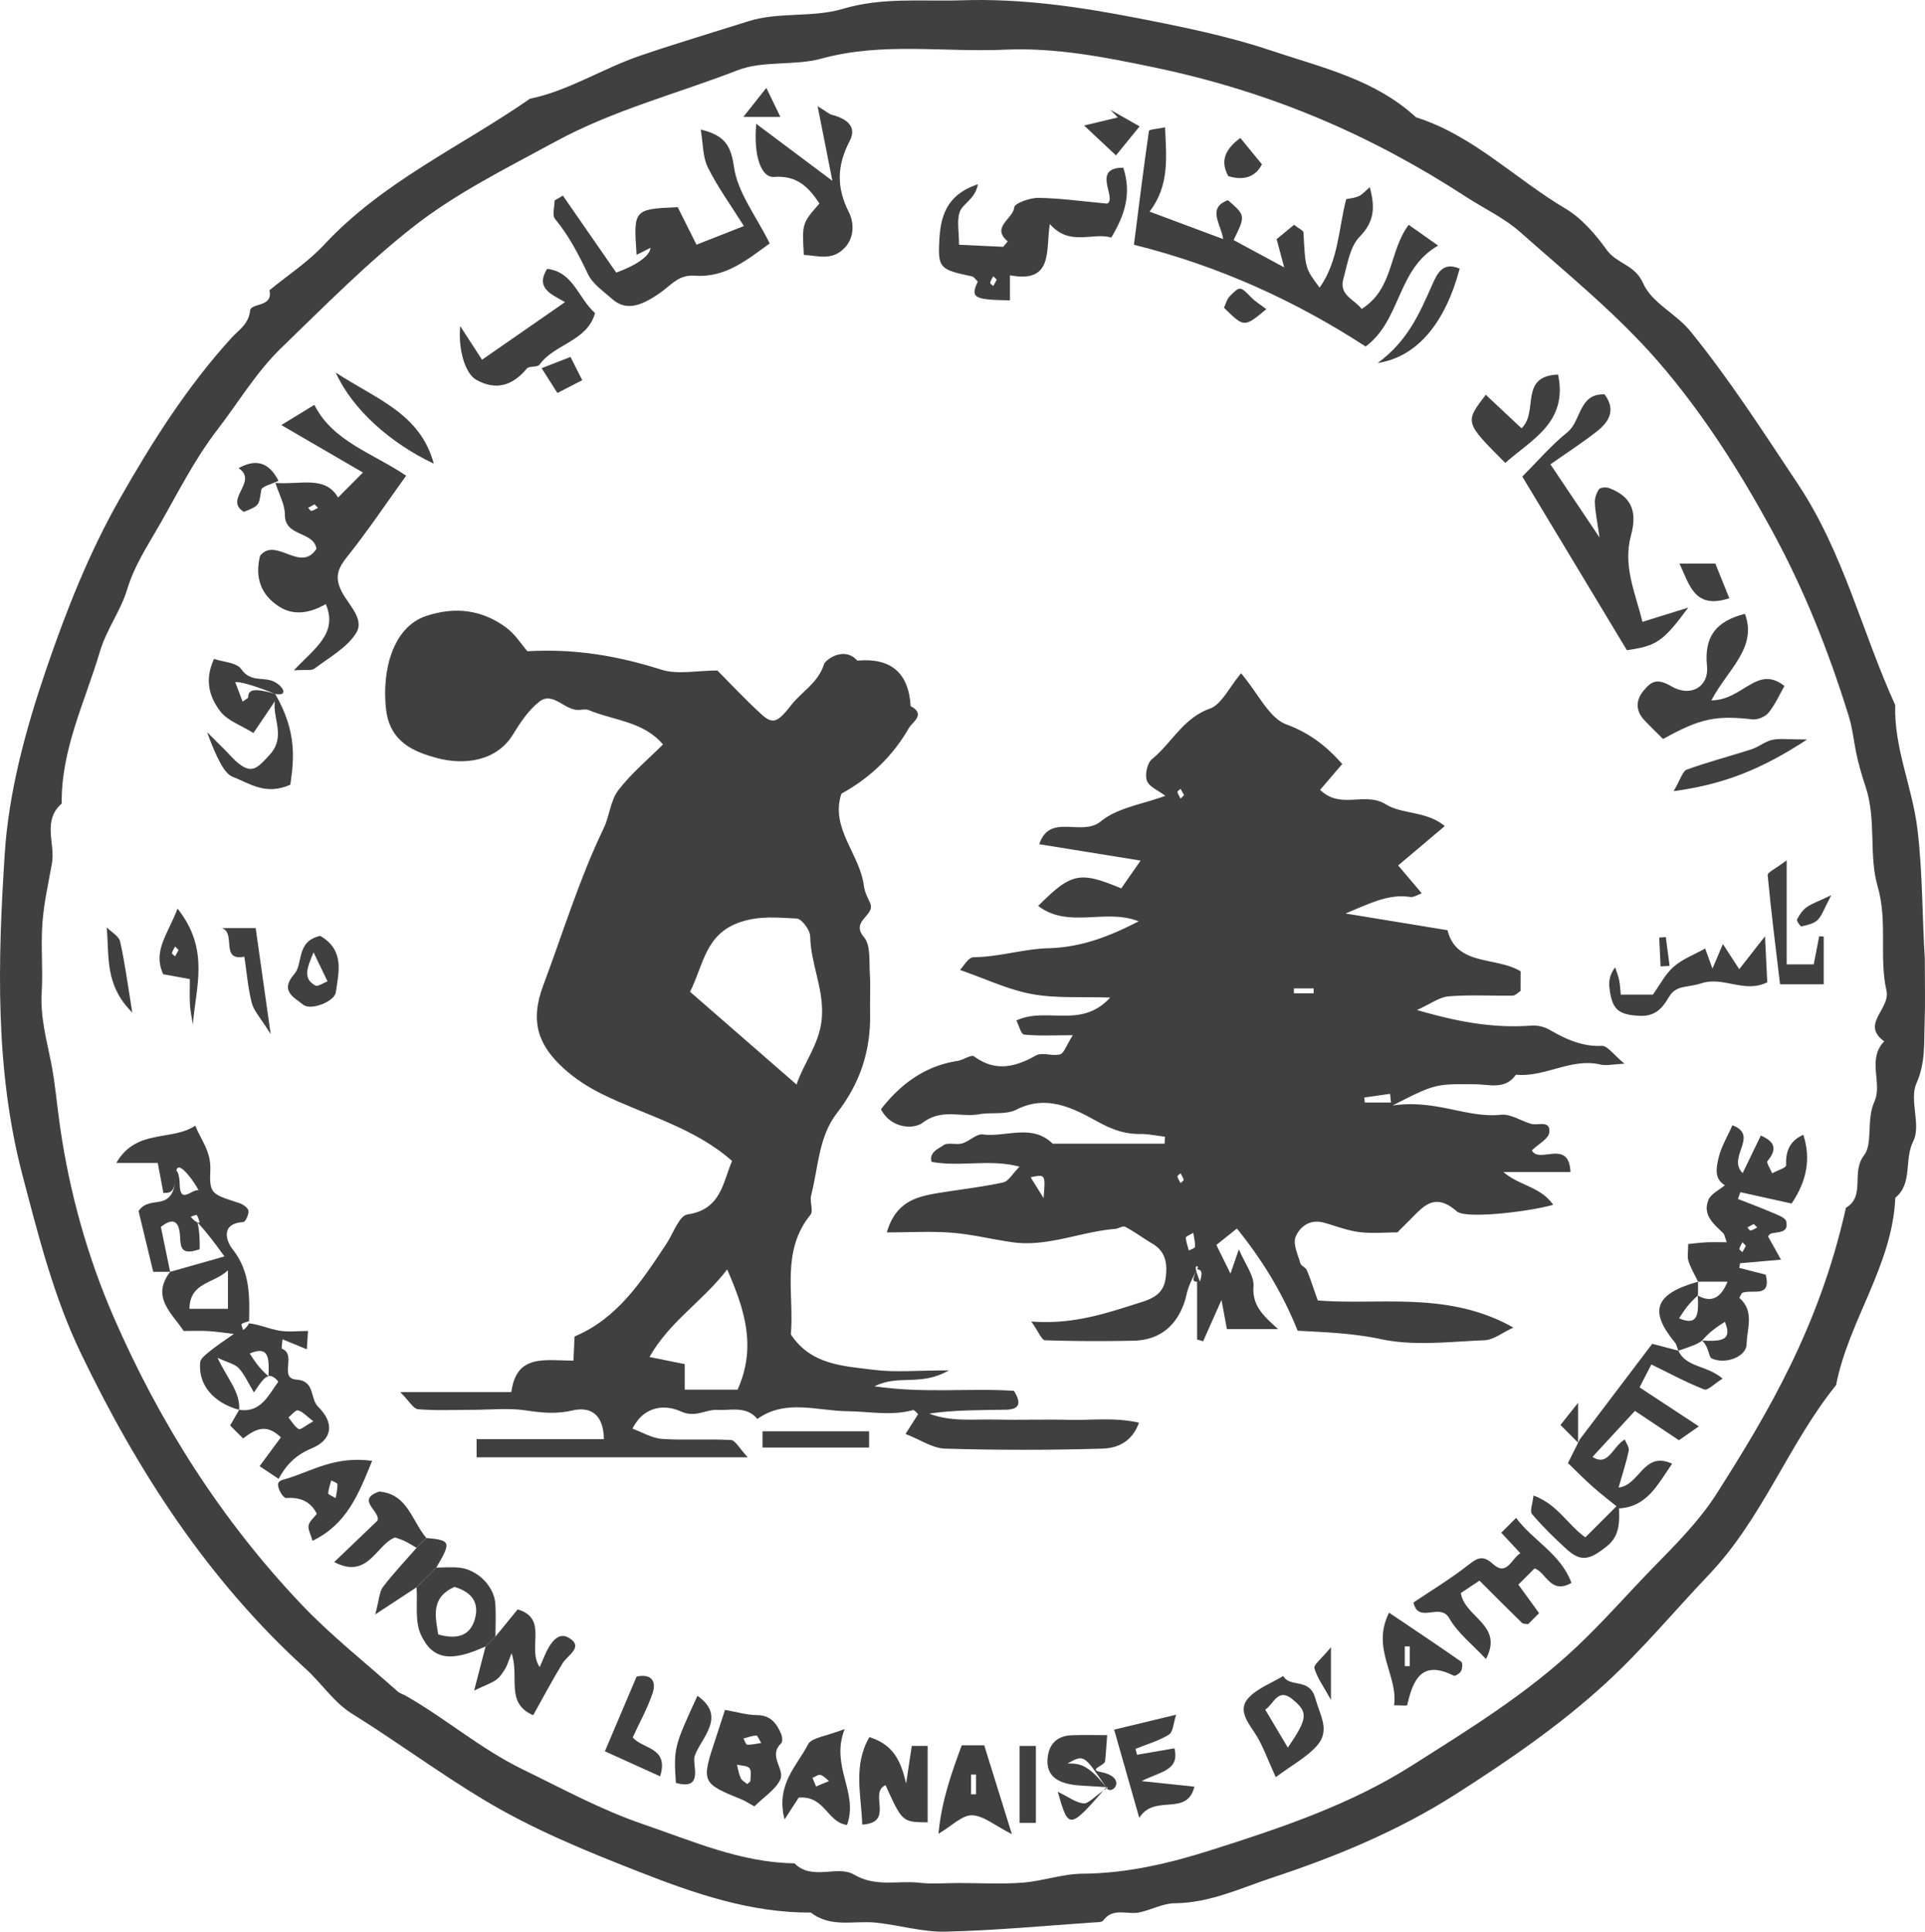 <svg xmlns="http://www.w3.org/2000/svg" width="140.36" height="140.842" viewBox="202.179 5639.647 140.36 140.842"><g data-name="Group 89"><path d="M342.524 5709.482c0 1.869.042 3.307-.012 4.741-.055 1.482.073 2.91-.6 4.42-.533 1.2.354 3.06-.226 4.202-.692 1.363-.015 3.066-1.313 4.136-.21 4.941-3.397 8.94-4.318 13.656-3.487 4.326-5.336 9.685-9.272 13.822-2.5 2.627-4.854 5.467-7.529 7.92-3.351 3.075-7.124 5.659-10.976 8.114-4.155 2.65-8.68 4.521-13.294 6.045-2.295.757-4.594 1.862-7.148 1.878-.86.005-1.709.486-2.58.669-.878.185-1.916-.391-2.64.594-.098.133-.426.118-.65.133-3.612.245-7.222.591-10.838.675-1.69.039-3.387-.48-5.09-.657-1.591-.164-3.288.398-4.729-.733-4.38.024-8.462-1.381-12.434-2.935-3.91-1.53-7.798-3.103-11.467-5.316-3.279-1.976-6.343-4.25-9.584-6.263-1.288-.8-2.19-2.199-3.34-3.244-7.138-6.489-12.254-14.384-16.407-23.02-2-4.159-3.095-8.565-4.253-12.963-2.029-7.713-1.803-15.641-1.3-23.453.29-4.497 1.51-9.022 3.01-13.418 1.48-4.332 3.131-8.521 5.395-12.5 2.365-4.156 4.908-8.167 8.139-11.714.53-.581 1.238-.977 1.345-1.974.063-.592 1.7-.213 1.412-1.487 1.34-1.1 2.824-2.067 3.994-3.326 4.272-4.596 9.967-7.146 15.004-10.638 2.851-.593 5.305-2.21 8.044-3.142 2.62-.894 5.287-1.687 7.92-2.519 2.155-.68 4.66-.24 6.833-.889 2.912-.869 5.803-.532 8.706-.628 4.296-.142 8.481.462 12.72 1.285 3.327.646 6.655 1.32 9.826 2.384 3.657 1.227 7.567 2.098 10.55 4.861 4.17 1.321 7.227 4.48 10.886 6.65 1.197.71 2.204 1.88 3.032 3.03.721 1.002 2.055 1.068 2.645 2.418.632 1.447 2.384 2.19 3.459 3.516 2.87 3.54 5.309 7.34 7.826 11.123 3.334 5.012 4.667 10.781 7.098 16.119-.1 3.125 1.257 5.994 1.624 9.079.39 3.28.34 6.525.532 9.349Zm-70.443 67.459c1.557 0 3.12.093 4.667-.027 1.467-.114 2.915-.645 4.374-.652 3.24-.018 6.41-.78 9.372-1.723 5.039-1.603 10.111-3.286 14.672-6.187 4.147-2.636 8.295-5.172 11.922-8.584 2.006-1.887 3.793-3.945 5.7-5.9 1.626-1.664 3.31-3.352 4.548-5.298 3.704-5.826 7.49-12.145 9.438-20.863 1.456-.86.348-2.57 1.313-3.81.678-.875.15-2.59.77-3.95.596-1.308-.566-3.056.706-4.374-1.743-1.268.472-2.35.166-3.696-.558-2.467.108-5.019-.65-7.63-.648-2.235-.078-4.837-.861-7.203-.28-.845-.537-1.704-.711-2.576-.176-.882-.257-1.738-.538-2.642-1.457-4.688-3.227-9.166-5.595-13.51-2.396-4.395-5.065-8.59-8.299-12.317-2.999-3.456-6.618-6.385-10.061-9.436-1.163-1.03-2.632-1.713-3.95-2.57-6.742-4.382-14.017-7.611-22.699-9.425-3.651-.763-7.22-1.465-10.922-1.299-4.452.2-8.932-.566-13.365.65-1.973.542-4.255.126-6.122.852-4.431 1.72-9.068 2.903-13.29 5.206-3.536 1.927-7.185 3.721-10.337 6.192-3.422 2.682-6.502 5.812-9.639 8.843-1.815 1.754-3.112 3.953-4.646 5.946-1.739 2.259-2.957 4.75-4.36 7.177-.848 1.47-1.731 2.824-2.232 4.485-.474 1.573-1.504 2.898-1.999 4.565-1.085 3.653-2.825 7.115-2.775 11.053-1.442 1.26-.45 2.918-.713 4.373-.263 1.452-.59 2.905-.696 4.372-.12 1.667.053 3.355-.05 5.025-.109 1.765.345 3.405.683 5.102.309 1.554.433 3.162.662 4.736.702 4.816 2.006 9.472 3.912 13.852 3.35 7.703 7.848 14.78 13.66 20.906 2.171 2.291 4.679 4.264 7.041 6.372.16.143.395.2.588.31 2.92 1.667 5.462 3.879 8.54 5.377 2.896 1.408 5.702 2.945 8.772 3.991 3.61 1.231 7.119 2.798 11.029 2.85 1.284 1.294 3.135.118 4.317.81 1.63.957 3.205.424 4.788.607.945.109 1.913.02 2.87.02Z" fill="#404040" fill-rule="evenodd" data-name="Path 207"></path><path d="M289.48 5732.196c-.752 1.315-.75 1.769-.873 2.186-.57 1.914-1.864 2.977-3.767 3.017-2.155.045-4.312.041-6.465-.032-.242-.009-.463-.607-1.002-1.366 3.118.238 5.553-.63 8.031-1.412 1.04-.328 1.632-.743 1.768-1.768.131-.984.033-1.899-.946-2.482-.676-.402-1.312-.875-2.004-1.243-.173-.092-.493.135-.75.156-2.518.2-4.918 1.338-7.504.965-1.462-.211-2.908-.57-4.375-.688-1.506-.12-3.028-.026-4.75-.026.648-2.245 2.174-2.611 3.76-2.872 1.574-.258 3.164-.434 4.72-.77.393-.086.685-.64 1.195-1.15-2.175-.578-4.29.038-6.416-.352-.188-.716.52-.955.867-1.21.316-.232.929-.01 1.37-.136.524-.15 1.037-.712 1.498-.652 1.699.222 3.576-.809 5.098.673h8.161l.024-.51c-.606-.07-1.212-.2-1.816-.196-1.19.01-2.117-.36-3.215-.966-1.667-.92-3.618-1.925-5.795-.811-.767.391-1.824.18-2.732.34-1.338.233-2.698-.432-4.091.604-.731.544-2.356.397-3.058-.969 1.415-1.822 3.19-3.157 5.588-3.527.418-.064.994-.481 1.2-.33 1.556 1.139 2.98.793 4.512-.064.455-.255 1.204.068 1.762-.084.283-.078.438-.624.928-1.393-1.484 0-2.529.06-3.556-.048-.218-.023-.371-.662-.56-1.028 2.197-1.024 4.72.65 6.84-1.67-2.116-.073-3.954.068-5.708-.255-1.728-.319-3.369-1.108-5.244-1.759.258-.26.614-.922.976-.926 1.859-.02 3.676-.606 5.448-.656 2.419-.069 4.415-.837 6.605-1.964-2.428-.96-5.12.564-7.326-1.123 2.429-2.42 3.003-2.543 6.056-1.279l1.41-2.026-7.39-1.192c.77-2.316 3.087-.516 4.495-1.67 1.214-.996 3.042-1.243 4.698-1.86-.518-.399-1.187-.661-1.342-1.104-.154-.443.024-1.287.37-1.57 1.44-1.169 2.258-2.978 4.214-3.68.866-.31 1.403-1.54 2.283-2.582 1.271 1.513 2.047 3.266 3.3 3.729 1.747.644 2.969 1.635 4.074 2.889l-1.611 1.882c1.496 1.463 3.268.108 4.79 1.058 1.181.736 2.978.477 4.297 1.585l-3.397 2.869a6070.1 6070.1 0 0 0 1.722 2.032c-.273.092-.58.306-.849.266-1.553-.23-2.839.426-4.712 1.206l7.44 1.219c.641 2.631 3.528 1.907 5.327 2.995l-.003 1.434c-.192.118-.381.334-.575.338-1.556.027-3.12-.072-4.666.055-.678.056-1.32.55-2.313.994 3.028.887 5.627 1.341 8.32 1.14.43-.032.936.07 1.308.283 1.2.687 2.383 1.258 3.846 1.193.413-.018.856.644 1.663 1.302-.873.04-1.337.16-1.75.062-2.156-.508-4.064.95-6.173.736-.765 1.113-1.923.711-2.936.702-2.92-.027-2.92-.058-6.056 1.545 3.2-.46 5.405.936 7.896.676.706-.074 1.467.453 2.214.663.499.14 1.411-.298 1.316.623-.048.462-.798.851-1.268 1.312.514 1.013 2.708-.885 2.812 1.578h-4.885c1.137.993 2.702 1.059 3.623 2.386-1.507.46-6.346 1.078-7.03.478-1.684-1.476-2.514-.254-3.522.734-.257.252-.508.507-.804.803-.911 0-1.875.093-2.812-.027-.876-.113-1.72-.459-2.58-.69-.986-.264-1.728.304-2.029 1.042-.208.51.163 1.28.339 1.914.056.201.39.314.478.519.26.614.46 1.254.797 2.203 4.48.37 9.48-.723 14.266 1.98-.815.37-1.457.898-2.12.924-2.511.102-5.112.434-7.518-.078-2.06-.438-4.093-.51-6.094-.616-1.095-2.721-2.525-5.09-4.429-7.452l-1.5 1.197 1.03 2.088.615-1.772c.46 1.1 1.122 1.931 1.064 2.708-.103 1.377.687 2.113 1.79 3.109h-3.728l-.396-2.12-1.339 3.012-.441-.134v-4.208c-.226-.01-.454-.019.017-.906.131-.356-.136-.212-.12-.106.048.343.199.672.31 1.007.124-.433.247-.866-.19-.9Zm14.12-12.16-.064-.637-1.884.271.04.365h1.908Zm-25.329 6.966c.139-1.743.139-1.743-.946-1.517l.946 1.517Zm19.69-14.929v-.36h-1.438v.36h1.438Zm-8.772 17.458c-.264.164-.553.27-.548.354.021.318.14.628.221.942.158-.09.444-.173.45-.272.019-.314-.067-.635-.123-1.024Zm-.931-4.34c-.08.08-.238.177-.225.236.038.169.145.323.225.482.08-.08.238-.177.225-.236-.038-.17-.146-.323-.225-.483Zm.256-27.57-.256-.462c-.08.08-.238.177-.225.236.038.17.145.323.225.483l.256-.256Z" fill="#404040" fill-rule="evenodd" data-name="Path 208"></path><path d="M263.53 5697.514c-.836 2.522 1.351 4.397 1.64 6.729.053.427.265.845.453 1.245.424.907-1.472 1.285-.448 2.49.5.588.368 1.753.427 2.663.064.953-.004 1.915.018 2.872.064 2.711-.724 5.117-2.402 7.27-1.366 1.753-1.367 3.987-1.897 6.03-.116.449.186 1.118-.048 1.406-2.171 2.67-1.174 5.813-1.429 8.721 1.477 2.25 3.874 2.308 6.103 2.59 1.505.19 3.052.035 5.42.035-2.082 1.194-3.664.267-5.423 1.161 3.676.536 6.929.107 10.17.33.43.711.585 1.35-.569 1.374-1.872.038-3.745.01-5.618.286 1.599.616 3.242.396 4.862.434 1.794.042 3.591-.025 5.385.02 1.621.04 3.269-.197 5.054.207-.521 1.458-1.652 1.862-2.661 1.892-3.828.115-7.662.112-11.49 0-.906-.028-1.795-.652-2.873-1.071l.92-1.443c-.08-.065-.27-.324-.38-.294-1.604.439-3.195.095-4.796.08-2.162-.019-4.492-.911-6.546.567-.8-.97-1.906-.61-2.913-.663-.878-.046-1.586.606-2.686.105-1.024-.466-2.618-.503-3.509 1.262.709.258 1.42.698 2.16.749 1.667.114 3.35-.015 5.021.08.323.018.612.606 1.225 1.261h-19.77v-1.323h9.282c-.03-1.814-.97-2.399-2.29-2.093-1.169.271-2.221.176-3.372 0-1.286-.197-2.626-.046-3.943-.046-1.317 0-2.639.064-3.947-.043-.34-.028-.637-.59-1.3-1.252h8.103c.37-2.817 2.473-2.289 4.527-2.294l.083-1.76c3.138-1.316 4.903-4.045 6.694-6.752.498-.753.932-2.056 1.536-2.144 2.465-.36 2.584-2.353 3.254-3.902-2.782-2.451-6.302-3.313-9.474-4.873-1.003-.494-1.982-1.124-2.805-1.875-1.805-1.648-2.498-3.359-1.492-6.043 1.437-3.834 2.627-7.758 4.41-11.465.43-.894.49-2.02 1.067-2.774.935-1.226 2.156-2.235 3.256-3.335-1.41-1.686-3.58-1.74-5.418-2.508-.203-.085-.474-.023-.713-.01-1.034.059-1.88-1.376-2.872-.612-.77.595-1.36 1.464-1.92 2.383-1.205 1.979-3.576 2.281-5.603 1.724-1.62-.445-3.391-1.142-3.666-3.545-.318-2.784.475-5.995 2.936-6.805 2.136-.701 4.063-.445 5.825.85.654.481 1.112 1.228 1.546 1.725 3.526-.202 6.648.353 9.754 1.342 1.196.38 2.614.062 4.097.062 1.003 1.006 2.056 2.136 3.192 3.177.85.776 1.205.62 2.193-.655.77-.994 1.955-1.605 2.388-2.972.108-.338 1.476-1.352 2.43-.27 2.43-.22 3.744.865 3.89 3.32 1.136.594.122 1.164-.116 1.578-1.171 2.042-2.814 3.639-4.932 4.802Zm-3.27 21.212c.562-1.686 1.75-3.038 1.854-5.007.108-2.048-.827-3.83-.86-5.8-.007-.46-.619-1.284-.981-1.3-1.36-.061-2.688-.22-4.116.26-2.557.86-2.674 3.109-3.662 5.082 2.63 2.291 5.187 4.52 7.766 6.765Zm-4.3 22.243c1.398-3.119.518-5.845-.76-8.765-1.778 2.327-4.188 3.777-5.666 6.383l2.572.52v1.862h3.854Z" fill="#404040" fill-rule="evenodd" data-name="Path 209"></path><path d="M219.616 5742.44c-1.876-.513-2.993-1.819-2.842-3.459.028-.305.452-.604.744-.845.433-.357.91-.66 1.712-1.23-.86-.098-1.366-.183-1.875-.208-.58-.03-1.16-.008-1.783-.008-.883-1.33-2.392-2.469-.987-4.312l3.961-1.124c-.723-.99-1.264-1.73-1.965-2.47h.16c-.066-.186-.103-.395-.217-.545-.034-.044-.284.075-.435.12.11.141.22.283.492.425.16.675.16 1.35.16 1.944-1.603.569-1.356-.406-1.457-1.201-.142-1.125-.77-.898-1.376-.426l.677 3.277h-1.233l-1.07-4.43c.878-1.322 2.562.35 2.747-2.742-.044-.53.248.088.249.706.003 1.625.872.422 1.375.515-.185-.435-1.646-2.557-1.624-1.221-.083 1.422-.442 1.422-.935 1.422l-.415-2.189h-3.021c1.452-2.527 4.042-1.561 5.76-2.721.388 1.013 1.156 1.862 1.096 3.217-.078 1.778.092 1.774 2.099 2.425.271.089.645.34.68.56.041.262-.218.817-.375.827-1.702.112-1.237 1.406-.787 1.973 1.278 1.613 1.265 3.4 1.204 5.412v-.16c-.186.067-.395.103-.545.217-.044.034.075.284.12.435.141-.11.283-.221.425-.492.733.08 1.451.401 2.203.534.665.117 1.367.024 2.096.024l-.083 1.334-1.776-.726c-.026.367-.089.667-.044.684 1.12.424-.263 2.164 1.06 2.253 1.387.094.967 1.377 1.59 1.988 1.207 1.183 1.027 2.4-.459 3.017-1.189.494-1.874 1.211-2.43 2.232l-1.387-.923 1.554-2.102c-1.11-1.082-1.935-.541-2.755.079l-.945-.946.657-1.14c1.58.233 2.12-1.05 2.836-2.023.057-.076-.44-.558-.698-.426.06-1.38.022-2.242-1.368-1.66.37.574.7 1.083 1.368 1.66-.3.047-.617.52-1.06 1.179-.416-.688-.679-1.298-1.101-1.763-.28-.307-.788-.404-1.552-.764.726 1.564 1.66 2.473 1.575 3.797Zm-3.627-7.367h2.81v-2.806c-1.046.996-2.763.843-2.81 2.806Zm9.035 8.2c-.506-.382-.78-.708-1.114-.792-.18-.045-.463.327-.7.512.242.295.44.667.749.848.13.077.496-.251 1.065-.568Z" fill="#404040" fill-rule="evenodd" data-name="Path 210"></path><path d="M284.859 5657.493c.365-2.871.7-5.59 1.095-8.3.016-.11.597-.14 1.176-.263.088 2.18.341 4.216-1.129 6.146l5.365 2.003c-.15-1.083-1.207-2.264.349-2.836 1.286 1.12 1.286 1.12.412 2.908l3.688 1.99-.552-2.057 1.272-1.045c.362.286.678.415.686.56.135 2.627.127 2.627 1.178 4.02 1.385-1.971 1.37-4.276 1.937-6.451.28-.062.63-.083.925-.222.27-.128.478-.384.797-.654.375 1.424.367 2.49-.738 3.613-.706.716-.89 1.994-1.186 3.054-.342 1.227.774 1.483 1.33 2.214 2.367-1.498 1.966-4.186 3.431-6.134l2.145 1.514c-3.023 1.721-2.666 5.4-5.285 7.359-5.124-3.325-10.682-5.871-16.896-7.419Z" fill="#404040" fill-rule="evenodd" data-name="Path 211"></path><path d="M222.26 5674.855c1.806.158 3.622-.57 4.567 1.068l1.814-1.824-5.95-3.46 2.41-1.474c1.346 2.673 4.233 3.506 6.692 5.165-1.459 2.026-2.808 4.042-4.316 5.93-.67.84-.906 1.468-.402 2.485.484.977 1.705 2.023 1.082 3.04-.666 1.088-1.975 1.795-3.048 2.61-.214.164-.626.067-1.502.13 1.444-1.569 3.251-2.665 2.326-4.833-1.096.627-2.277.891-3.388.191-1.315-.83-1.811-2.095-1.401-3.718 1.153-1.416 2.946 1.297 4.113-.507-.228-1.31-2.31-.846-2.306-2.484.001-.746-.43-1.493-.69-2.319Zm2.85 1.563-.462.256c.08.08.176.238.236.225.169-.038.323-.145.482-.225l-.256-.256Z" fill="#404040" fill-rule="evenodd" data-name="Path 212"></path><path d="M324.555 5738.128c-.083-.202-.122-.44-.255-.602-1.912-2.32-1.45-3.539 1.692-4.43 0 .48 0 .96-.018 1.013-.668.577-.997 1.086-1.368 1.66 1.39.582 1.429-.28 1.368-1.66 1.021.565 1.687.15 2.169-1.012h-2.15c-.24-.5-.532-.98-.7-1.503-.103-.32-.02-.7-.02-1.244.463-.044.903-.103 1.344-.123.452-.022.906-.005 1.47-.005-.142-.364-.163-.577-.279-.685-.709-.658-1.499-1.334-1.059-2.405.182-.445.784-.717 1.196-1.068-.807-.478-.607-1.307-.473-1.93.184-.846.667-1.628 1.025-2.443 1.987.756-.424 2.326.746 3.49l1.324-2.737c.937.395 1.269.936.487 1.854-.1.117.216.587.338.892.357-.192 1.024-.396 1.018-.575-.037-1.021.249-1.78 1.256-2.229.571 1.764.249 3.371-.852 5.012l-3.737-.825-.177.493c.846.333 1.699.649 2.533 1.008.363.157.922.35.985.622.208.888-.599.746-1.11.892-.1.03-.171.161-.216.206l.947 1.697-2.983.26-.059.34 1.929.497c.432 1.75-.978 1.026-1.73 1.329-.031.062-.215.344-.18.374 1.116.971.53 2.252.517 3.362-.011.91-1.542 1.51-2.547 1.038-.239-.113-.19-.838-.7-1.3 1.38.06 2.242.022 1.66-1.368-.574.37-1.083.7-1.66 1.367-.294.26-1.012.499-1.731.738Zm5.494-9.24-.463.255c.08.08.177.238.237.225.169-.038.322-.145.482-.225l-.256-.255Zm-.566 1.59-.256-.256c-.08.16-.187.313-.225.482-.013.06.145.157.225.236l.256-.463Z" fill="#404040" fill-rule="evenodd" data-name="Path 213"></path><path d="m321.934 5684.987 3.342-1.038c-1.845 2.497-2.317 2.794-4.474 3.105l-7.626-12.658c1.066-1.066 2.088-2.264 3.292-3.237 1.016-.82.815-2.84 2.71-2.756.866 1.178.287 2.037-.606 2.73-1.085.845-2.244 1.594-3.347 2.368l3.582 5.334c-.163-1.138-.308-1.827-.341-2.521-.017-.333.112-.722.304-.996.097-.137.516-.165.73-.085 1.598.6 2.09 1.656 1.6 3.454-.613 2.244.338 4.223.834 6.3Z" fill="#404040" fill-rule="evenodd" data-name="Path 214"></path><path d="m243.22 5653.91 3.89 5.612c1.44-.515 2.466-1.217 2.503-1.807l-1.017.511c-.232-3.312-.218-3.329 2.997-3.477l1.37 2.739 3.455-1.36c-.975-1.556-1.925-2.858-2.63-4.281-.38-.766-.342-1.74-.516-2.756 1.699.422 2.194 1.093 2.425 2.73.265 1.872 1.624 3.592 2.605 5.575-1.576 1.13-3.196 2.523-5.459 2.352-1.135-.086-1.657.61-2.41 1.16-1.698 1.241-2.722 1.34-3.645.518-.623-.555-1.396-1.075-1.735-1.786-.68-1.427-1.385-2.801-2.403-4.028-.226-.272-.033-.892-.033-1.35l.603-.352Z" fill="#404040" fill-rule="evenodd" data-name="Path 215"></path><path d="M282.912 5654.494c.738-.4-1.19-2.631 1.169-2.618.627 1.895.1 3.473-.873 5.09-1.376-.402-3.028.678-4.479-.985-.321 1.82.323 4.358-2.91 3.737v1.828c-2.652-.043-2.893-.187-2.347-1.368-.136-.127-.264-.347-.43-.382-2.31-.488-2.474-.595-2.377-2.556.087-1.741.465-3.382 2.82-4.158-.204 1.104-1.12 1.406-1.33 2.025-.218.642-.049 1.415-.049 2.385l3.22.15.333-.394c-1.25-1.041.39-1.633.474-2.487.029-.297 1.146-.695 1.762-.687 1.57.022 3.135.247 5.017.42Zm-8.055 5.545-.256-.256c-.08.16-.187.314-.225.483-.013.06.145.156.225.236l.256-.463Z" fill="#404040" fill-rule="evenodd" data-name="Path 216"></path><path d="m317.367 5744.597 5.282-6.97 1.906.5c.562 1.234 2.061 1.042 3.226 2.036-.583.36-1.088.892-1.344.791-1.316-.517-2.569-1.197-3.851-1.824l-.859 1.673 4.32 2.842-1.448 1.013-3.21-2.14-3.094 3.352c1.162.762 1.472-.785 2.356-1.265.107.281.337.576.287.812-.177.842-.45 1.663-.742 2.688 1.547-.154 1.813-2.7 3.905-1.736-1.072 1.538-1.812 3.125-3.859 3.259-.635-.515-1.288-1.012-1.9-1.552-.602-.53-1.163-1.105-1.838-1.753l.863-1.726Z" fill="#404040" fill-rule="evenodd" data-name="Path 217"></path><path d="M329.41 5684.402c.922 2.485-1.262 4.05-2.45 6.312 2.322-.017 3.323-2.627 5.329-1.053-.295.518-.636 1.285-1.136 1.927-.237.303-.801.552-1.182.51-2.666-.298-3.79-.093-6.532 1.43-.422-.423-.894-.874-1.343-1.348-.662-.699-.67-1.455-.073-2.18.561-.68.983-.924 2.02-.315 1.413.83 2.757.023 2.602-1.464-.222-2.141.638-3.28 2.764-3.819Z" fill="#404040" fill-rule="evenodd" data-name="Path 218"></path><path d="m314.401 5757.266-.799.799c-.134-.026-.357 0-.458-.1-1.115-1.086-2.21-2.192-3.09-3.071l-1.358.903c.289 1.81 3.146 2.317 1.83 4.814-.97-1.047-2.051-1.883-2.678-2.977-.675-1.18-2.25.453-2.605-1.148 1.324-.892 2.73-1.739 4.011-2.746.671-.528 1.07-.709 1.774-.067 1.03.938 1.351-.386 2.008-.777l-1.395-1.495 1.084-1.084c1.215 1.656 3.258 2.617 4.036 4.743-1.55.869-1.823-.77-2.69-1.057l-1.183 1.182 1.513 2.081Z" fill="#404040" fill-rule="evenodd" data-name="Path 219"></path><path d="m257.319 5648.674 5.553 4.159-1.077-5.441c.634.385.831.574 1.061.633 1.004.26 1.84.821 1.284 1.888-.93 1.787-.994 3.378-.063 5.211.327.645.486 1.799-.357 2.64-.923.921-1.926.512-2.93.47-.131-2.3-.131-2.3 1.137-3.749-.775-1.186-1.64-2.065-3.294-1.937-.965.074-1.521-1.547-1.314-3.874Z" fill="#404040" fill-rule="evenodd" data-name="Path 220"></path><path d="M222.24 5690.238c1.633 2.815 1.357 4.823 1.11 6.624-1.821.808-2.994-.112-4.226-.586-.564-.217-1.13-1.3-1.848-3.247l1.3 1.293c.337.336.643.711 1.015 1.002.96.749 1.357.335 2.236-.626 1.226-1.34.22-2.633.393-3.921l-1.56 2.314c-.878-.549-1.897-.886-2.429-1.591-.733-.973-1.189-2.21-.448-3.81.662.226 1.653.259 1.986.744.665.964 1.587.565 2.323.882.706.303 1.19 1.126.148.922-2.39-.956-2.854-.864-2.91-.853l.54 1.418.396-.277c.032-.423.063-.847 1.974-.288Z" fill="#404040" fill-rule="evenodd" data-name="Path 221"></path><path d="m235.737 5663.427 1.589 2.448 6.052-4.199c-1.006-.577-2.184-1.022-1.306-2.427 1.919.219 2.26 2.136 3.494 3.224-.573 2.072-2.958 2.24-4.05 3.762-.15.209-.755.078-.927.287-1.035 1.253-2.263 1.62-3.687.815-.853-.481-1.329-2.338-1.165-3.91Z" fill="#404040" fill-rule="evenodd" data-name="Path 222"></path><path d="M257.183 5771.355c-.487-.27-.67-.4-.874-.483-3.026-1.239-3.026-1.237-1.883-4.663.243-.73.478-1.465.616-1.892.828.145 1.576.376 2.324.38 1.005.005 1.44.607 1.769 1.377.086.201.116.58-.004.69-.96.903.271 1.86-.048 2.605-.32.742-1.17 1.258-1.9 1.986Zm-.524-1.628c.082-.082.229-.16.233-.245.013-.313.095-.73-.067-.915-.175-.197-.597-.176-.911-.251.085.325.133.668.271.97.084.181.31.297.474.44Zm1.024-2.995c-.164-.264-.27-.554-.355-.548-.317.02-.628.14-.94.221.089.158.172.444.27.45.315.018.636-.067 1.025-.123Z" fill="#404040" fill-rule="evenodd" data-name="Path 223"></path><path d="m238.304 5758.972 1.622-1.982c2.274.683.65 2.825 1.605 4.211.155-.36.26-.608.367-.854.336-.78.92-1.763 1.722-1.305 1.182.674-.05 1.27-.433 1.896-.754 1.237-1.432 2.521-2.134 3.772-2.06-.921-.972-2.723-1.572-4.524-.244.608-.319.894-.467 1.134-.179.29-.378.602-.647.797-.333.243-.746.377-1.617.792l.835-3.218.719-.72Z" fill="#404040" fill-rule="evenodd" data-name="Path 224"></path><path d="M269.816 5772.518c-1.849-.02-1.849-.02-3.066-2.71-1.27.537.701 2.732-1.703 2.875-.063-2.162-.687-4.29.523-6.382 1.787.56 2.305 1.796 2.678 3.381l.413-2.737h1.155v5.573Z" fill="#404040" fill-rule="evenodd" data-name="Path 225"></path><path d="M237.585 5759.69c-2.491 1.144-3.867 1.006-4.721-.863-.452-.99-.229-2.29-.31-3.449l.719-.719.718-.718c.576 0 1.16-.057 1.726.011 1.293.156 2.487 1.358 2.576 2.603.058.802.011 1.611.011 2.417l-.719.719Zm-3.453-.872c1.36.384 2.397.132 2.711-1.279.273-1.217-.46-1.877-1.529-2.187-1.74.782-1.394 2.143-1.182 3.466Z" fill="#404040" fill-rule="evenodd" data-name="Path 226"></path><path d="m326.51 5708.805.533 1.464.76-1.792 1.191 1.836 1.88-2.401.163 3.354c-1.674.836-3.174-.459-4.812.077-1.043.342-1.827.09-2.364 1.011-.514.879-1.053 1.419-2.164 1.358-1.51-.082-1.99-.45-2.166-2.05-.05-.45-.007-.909.412-1.488.1.305.226.605.292.917.068.327.079.666.122 1.077h2.339c.526-.728.915-1.511 1.524-2.04.643-.56 1.495-.88 2.29-1.323Z" fill="#404040" fill-rule="evenodd" data-name="Path 227"></path><path d="M295.202 5769.22c-.616-1.319-.97-2.403-1.587-3.306-.564-.825-1.14-1.672-.41-2.462.656-.711 1.678-1.083 2.54-1.605.49.883 1.917.1 2.334 1.613.344 1.25 1.115 2.362.124 3.471-.742.833-1.793 1.391-3 2.29Zm.879-2.151c1.467-2.144 1.492-2.583.328-3.532-1.07-.873-1.36.385-1.977.759l1.649 2.773Z" fill="#404040" fill-rule="evenodd" data-name="Path 228"></path><path d="M282.833 5769.967c-2.694 3.096-2.746 3.08-3.527.32.79.381 1.316.792 1.88.85.348.034.75-.47 1.774-1.178-1.449-.108-2.118-.096-2.762-.22-.98-.188-1.724-.683-1.639-1.839.08-1.067.663-1.687 1.75-1.733.805-.035 1.612-.008 2.598-.008-.06.787-.092 1.347-.152 1.904-.034.316-1.254.604-.339.78 2.076.396.807 1.831.417 1.124-1.624-2.407-1.624-2.407-2.817-1.74.815 0 1.474 0 2.817 1.74Z" fill="#404040" fill-rule="evenodd" data-name="Path 229"></path><path d="m285.084 5767.59 2.726-.471c.405 1.627-1.03 1.69-2.394 2.392l3.851.405c-.552 2.233-2.905.48-4.02 2.275l-1.832-6.433 4.525-1.09c-.209.62-.226 1.265-.527 1.45-.745.46-1.619.707-2.44 1.04l.111.432Z" fill="#404040" fill-rule="evenodd" data-name="Path 230"></path><path d="M229.312 5746.159c-1.012 2.496-1.867 4.629-4.344 5.829-.14-.494-.348-.835-.288-1.119.064-.305.38-.557.598-.848-.446-.899-1.203-1.225-2.228-1.147-.168.012-.454-.42-.542-.692-.193-.599.163-.593.684-.756 1.8-.566 3.46-1.63 6.12-1.267Zm-2.655 2.723c.056-.39.142-.71.123-1.025-.006-.099-.292-.181-.45-.271-.081.313-.2.624-.22.94-.006.086.283.191.547.356Z" fill="#404040" fill-rule="evenodd" data-name="Path 231"></path><path d="M315.784 5666.955c.739 3.5-1.939 4.738-3.848 6.444-2.965-2.965-2.965-2.965-1.42-4.967l2.606 2.445c1.274-1.215-.215-3.803 2.662-3.922Z" fill="#404040" fill-rule="evenodd" data-name="Path 232"></path><path d="M263.768 5765.712c-1.074 2.743 1.048 4.643.166 6.998-1.475-.214-1.59-2.145-3.517-1.997l-1.033 1.592c-.665-2.57.927-3.917 1.711-5.473.25-.496 1.315-.582 2.673-1.12Zm-2.084 4.19.943-.394c-.205-.158-.391-.387-.623-.45-.164-.043-.389.14-.585.222l.265.621Z" fill="#404040" fill-rule="evenodd" data-name="Path 233"></path><path d="M270.608 5773.35c.219-2.376.944-4.42 1.698-6.452h1.636l2.018 6.48c-1.255-.633-2.075-1.356-2.911-1.376-.719-.017-1.457.768-2.441 1.347Zm2.376-2.878h.36v-1.438h-.36v1.438Z" fill="#404040" fill-rule="evenodd" data-name="Path 234"></path><path d="M303.462 5757.23c1.804 1.214 3.548 2.377 5.266 3.578.11.076.082.487-.014.675-.086.17-.429.394-.532.342-2.355-1.183-2.97.307-3.4 2.15-.012.052-.439.007-.956.007.317-2.168-1.694-4.119-.364-6.752Zm1.507 2.46h-.36v1.438h.36v-1.437Z" fill="#404040" fill-rule="evenodd" data-name="Path 235"></path><path d="M332.454 5702.373v7.59h1.97l.401-2.05.33.018v3.484h-3.185c-.304-2.558-.648-5.252-.902-7.956-.02-.21.588-.478 1.386-1.086Z" fill="#404040" fill-rule="evenodd" data-name="Path 236"></path><path d="M232.554 5752.503c-.285-.165-.564-.342-.856-.49-.193-.098-.407-.155-.714-.268-1.376.51-1.953 3.093-4.436 1.795l3.147-3.014c.294-.665-1.64-1.526.137-2.126 2.089.169 2.377 2.171 3.44 3.384l-.718.72Z" fill="#404040" fill-rule="evenodd" data-name="Path 237"></path><path d="m246.284 5767.338 2.312-5.449c1.174-.248 1.422.437 1.175 1.18-.375 1.131-.968 2.19-1.457 3.254.722.874 2.662.697 1.998 2.84l-4.028-1.825Z" fill="#404040" fill-rule="evenodd" data-name="Path 238"></path><path d="M333.943 5693.565c-3.312 2.168-6.064 3.272-9.733 3.766.504-.852.647-1.455.967-1.572 1.55-.563 3.156-.977 4.727-1.486.517-.168.97-.564 1.492-.681.533-.12 1.114-.027 2.547-.027Z" fill="#404040" fill-rule="evenodd" data-name="Path 239"></path><path d="M320.216 5749.299c.06 1.38.084 2.342-.926 3.132-1.233.966-1.853 1.122-2.935.125-.864-.798-1.714-1.62-2.47-2.517-.178-.21.047-.759.107-1.353 1.766.652 2.475 2.118 3.78 3.052l2.444-2.44Z" fill="#404040" fill-rule="evenodd" data-name="Path 240"></path><path d="M226.659 5666.81c2.969 1.953 6.157 2.975 7.148 6.642-3.182-1.497-5.96-3.993-7.148-6.643Z" fill="#404040" fill-rule="evenodd" data-name="Path 241"></path><path d="M215.124 5705.897c2.396 3.003 1.308 5.776 1.121 8.454-.074-.473-.183-.943-.214-1.42-.037-.586-.008-1.176-.008-1.895l-1.942-.355c-.785-1.693.324-2.892 1.043-4.784Zm.076 3.018-.256-.256c-.08.16-.187.313-.225.482-.013.06.146.157.225.237l.256-.463Z" fill="#404040" fill-rule="evenodd" data-name="Path 242"></path><path d="M308.61 5659.232c-1.042 3.926-3.068 6.434-5.982 6.885 2.2-1.607 3.065-3.645 3.96-5.665.384-.868.779-1.744 2.021-1.22Z" fill="#404040" fill-rule="evenodd" data-name="Path 243"></path><path d="M225.53 5707.882c1.8 1.057 1.339 2.654 1.136 4.113-.095.679-1.836 1.36-2.382.905-.613-.51-1.752-.975-.646-2.234.673-.768.1-2.382 1.892-2.784Zm-.49 1.202c-.47 1.14-.8 1.907.13 2.419.184.102.587-.191.89-.303l-1.02-2.116Z" fill="#404040" fill-rule="evenodd" data-name="Path 244"></path><path d="M257.78 5745.191v-1.189h7.768v1.19h-7.769Z" fill="#404040" fill-rule="evenodd" data-name="Path 245"></path><path d="M221.915 5715.048c-.767-1.232-1.238-1.712-1.38-2.275-.277-1.1-.37-2.247-.538-3.375-1.789.366-.576-1.758-1.649-2.082h2.474l1.093 7.732Z" fill="#404040" fill-rule="evenodd" data-name="Path 246"></path><path d="M251.46 5769.643c-.163-2.54-.134-2.658 1.574-6.354 2.149 1.524.287 3.024-.2 4.383-.219.611.725 2.546-1.373 1.971Z" fill="#404040" fill-rule="evenodd" data-name="Path 247"></path><path d="m232.554 5755.378-3.016 1.979c.298-1.106.3-1.656.566-2.005.76-.993 1.625-1.905 2.45-2.849l.719-.719c1.779.163 1.821.29.718 2.157l-.718.718-.72.719Z" fill="#404040" fill-rule="evenodd" data-name="Path 248"></path><path d="M276.524 5766.948h1.186v5.61h-1.186v-5.61Z" fill="#404040" fill-rule="evenodd" data-name="Path 249"></path><path d="m327.252 5680.737 1.017 2.527c-2.546.849-2.906-.997-3.632-2.527h2.615Z" fill="#404040" fill-rule="evenodd" data-name="Path 250"></path><path d="M222.487 5674.703c-.48.24-1.213.396-1.257.664-.183 1.129-.108 1.141-1.274 1.6-1.485-.917 1.091-2.206-.38-3.187 1.463-.815 2.322-.218 2.911.923Z" fill="#404040" fill-rule="evenodd" data-name="Path 251"></path><path d="M209.955 5707.264c.339.338.888.629.979 1.024.343 1.501.538 3.036.893 5.19-2.073-2.058-1.658-4.192-1.872-6.214Z" fill="#404040" fill-rule="evenodd" data-name="Path 252"></path><path d="m292.616 5649.705 1.575 1.922c-.447.898-1.305 1.22-2.455.86-.633-1.153-.172-1.996.88-2.782Z" fill="#404040" fill-rule="evenodd" data-name="Path 253"></path><path d="m283.55 5650.978-2.326-2.18 2.46-.59-.542-.557 2.13 1.21-1.722 2.117Z" fill="#404040" fill-rule="evenodd" data-name="Path 254"></path><path d="M294.512 5662.185c-1.612 1.348-1.612 1.348-3.088-.1.128-.265.206-.616.42-.835.756-.77.76-.74 1.582.094.314.317.71.555 1.086.841Z" fill="#404040" fill-rule="evenodd" data-name="Path 255"></path><path d="m241.671 5666.492 2.105-.82.857 1.695-1.813.934-1.149-1.809Z" fill="#404040" fill-rule="evenodd" data-name="Path 256"></path><path d="m256.379 5648.17 1.678-2.114 1.023 2.114h-2.701Z" fill="#404040" fill-rule="evenodd" data-name="Path 257"></path><path d="M335.704 5704.918c-.503.948-.66 1.467-.997 1.806-.277.277-.763.37-1.175.47-.071.017-.375-.408-.326-.505.168-.33.396-.676.693-.888.385-.276.857-.431 1.805-.883Z" fill="#404040" fill-rule="evenodd" data-name="Path 258"></path><path d="M299.225 5759.747v3.84c-.537-.974-1.008-1.603-1.207-2.309-.07-.251.519-.688 1.207-1.531Z" fill="#404040" fill-rule="evenodd" data-name="Path 259"></path><path d="m317.245 5744.838-1.285-1.294 1.285-1.618v2.912Z" fill="#404040" fill-rule="evenodd" data-name="Path 260"></path><path d="m323.26 5710.108-.1-2.097.48-.042.275 2.101-.655.038Z" fill="#404040" fill-rule="evenodd" data-name="Path 261"></path></g></svg>